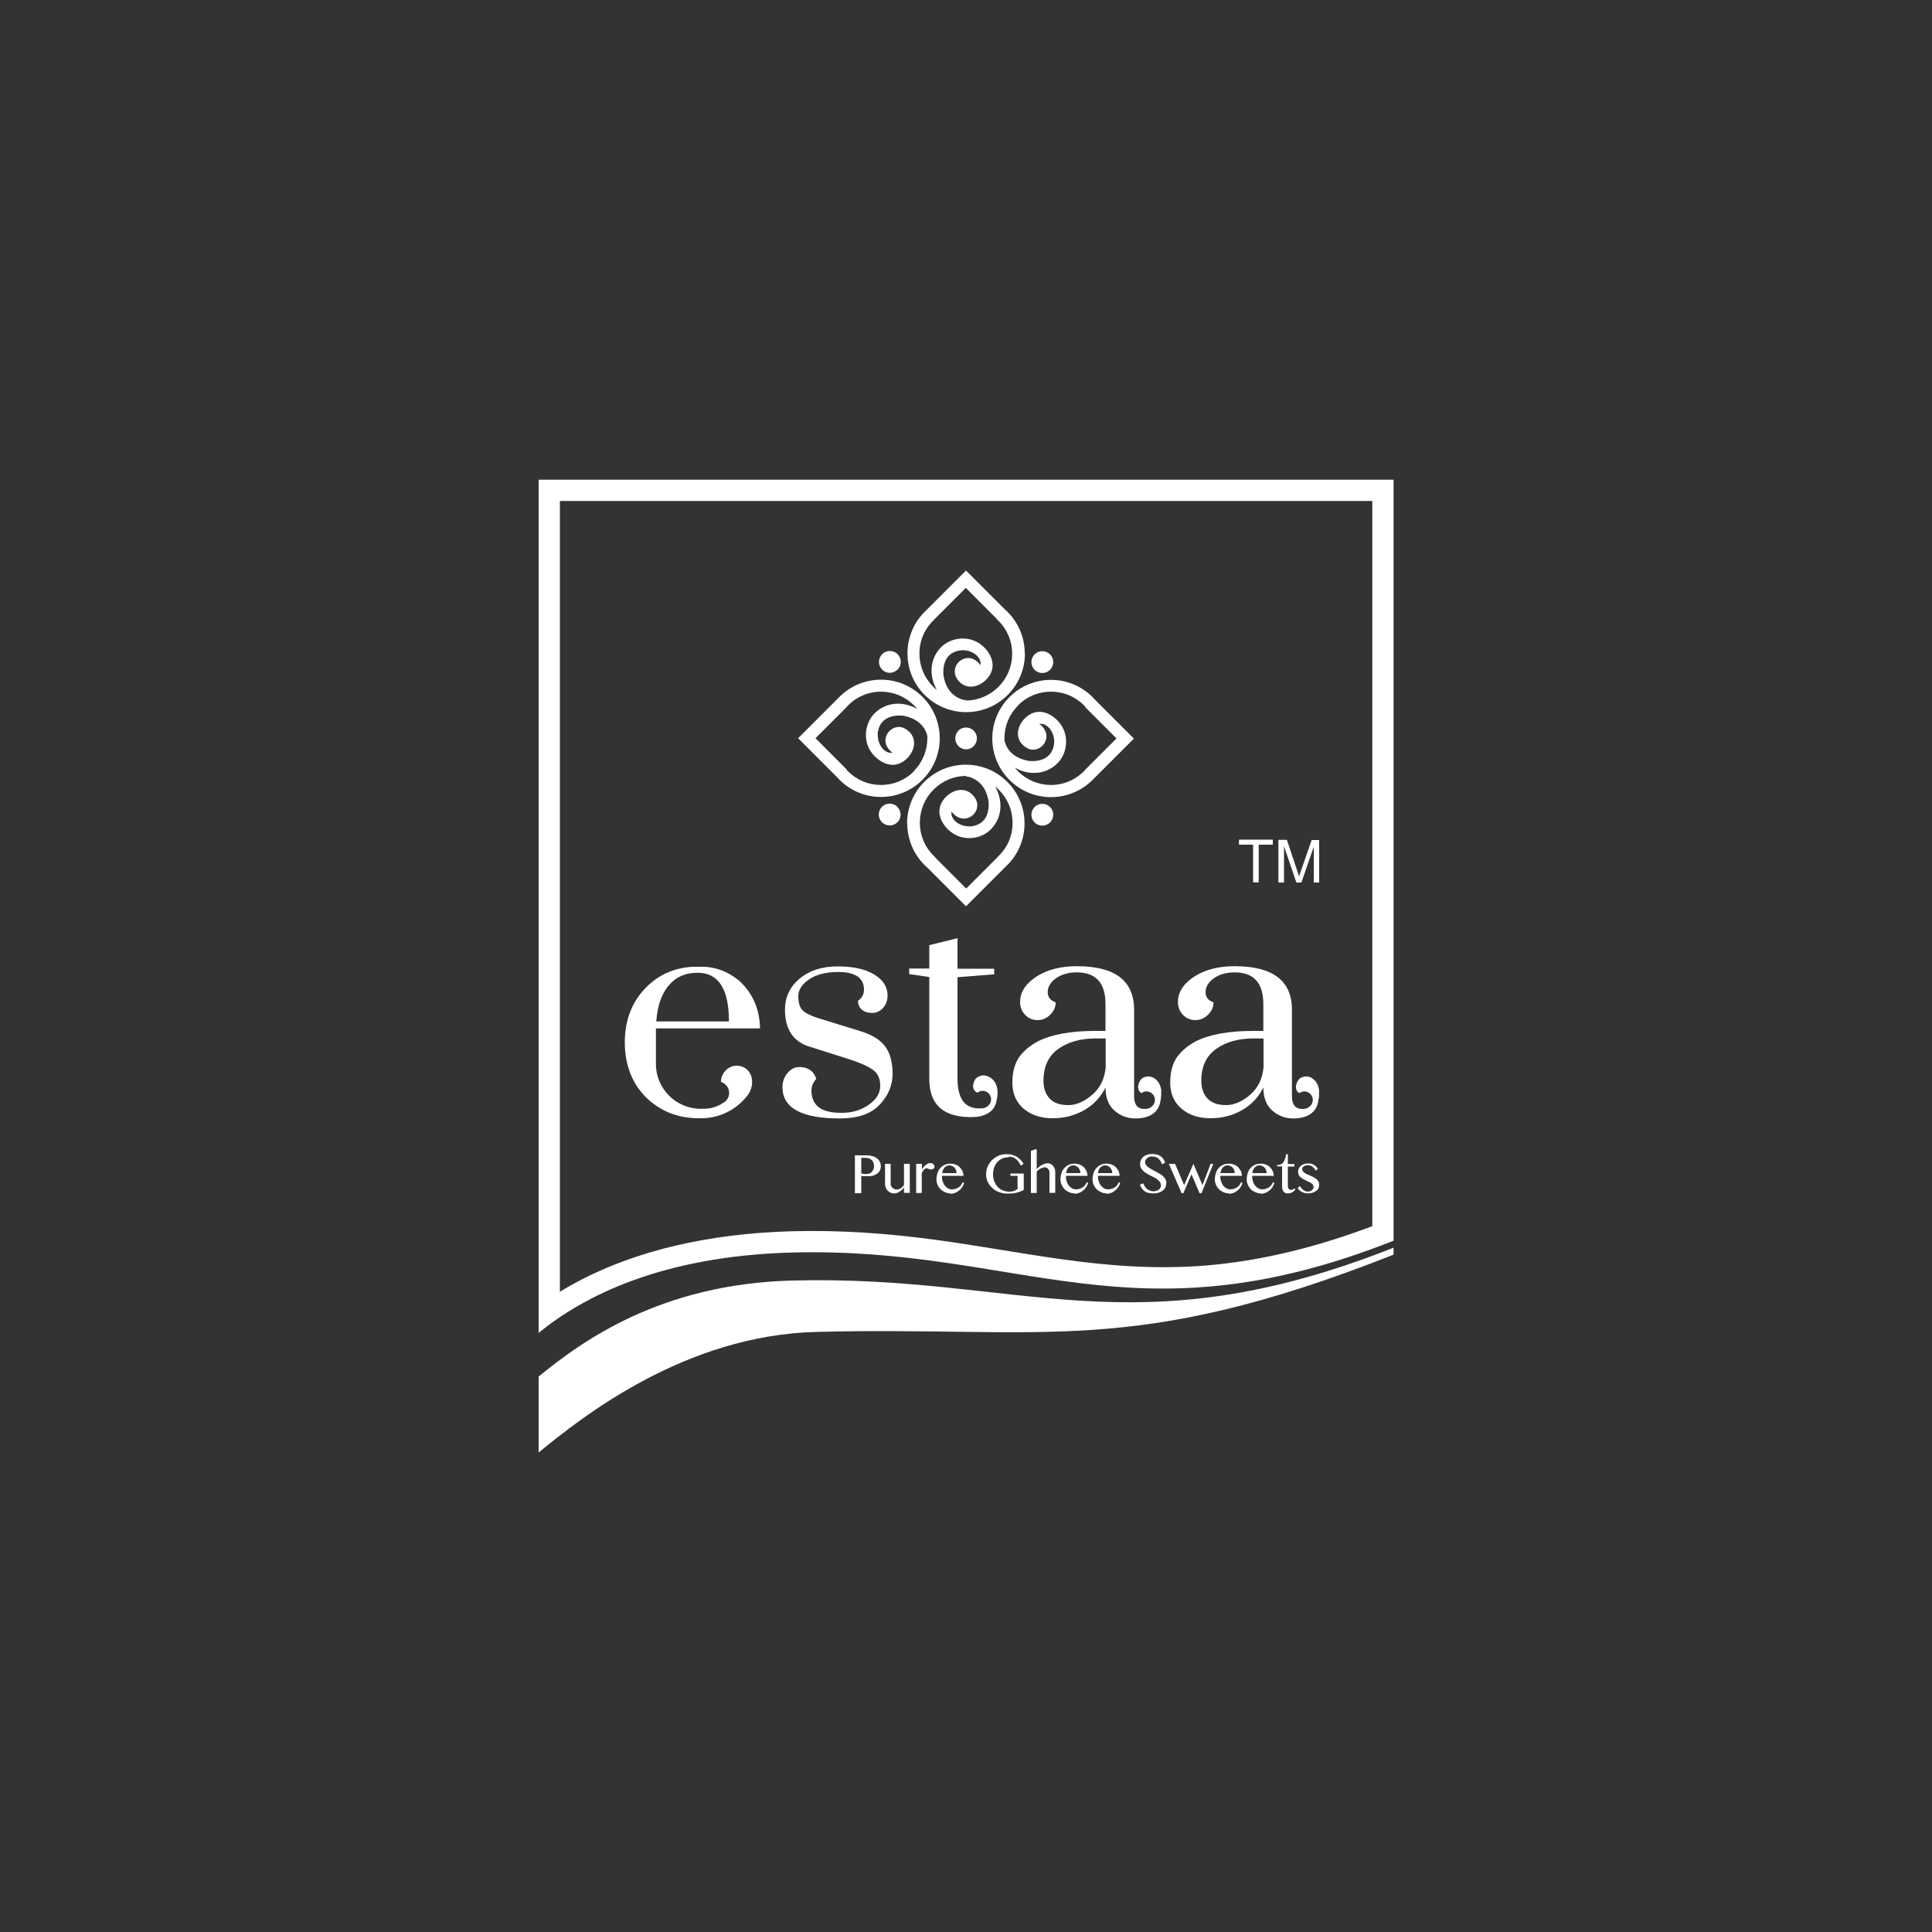 <svg xmlns="http://www.w3.org/2000/svg" id="a" data-name="Layer 1" viewBox="0 0 100 100"><rect x="0" y="0" width="100" height="100" fill="#333333" stroke="none"/><defs><style>      .b {        fill: #fff;        fill-rule: evenodd;      }    </style></defs><path class="b" d="M27.88,24.83v44.16c2.27-1.86,6.33-3.98,13.12-4.16,11.85-.31,17.57,4.75,31.13-.61V24.83H27.88ZM71.02,63.47c-2.77,1.04-5.61,1.78-8.57,2.03-2.56.21-5.01.03-7.55-.33-2.15-.3-4.28-.7-6.42-.99-2.51-.34-4.98-.52-7.51-.45-4.11.11-8.44.96-11.99,3.13V25.93h42.05v37.54Z"></path><path class="b" d="M41,66.28c-6.79.18-10.85,3.11-13.12,4.97v3.93c2.27-1.86,7.57-6.06,14.35-6.24,11.85-.31,16.34,1.36,29.9-4v-.36c-13.55,5.36-19.28,1.39-31.13,1.7"></path><path class="b" d="M44.25,59.8h.61c.1,0,.2.01.29.04.09.02.17.06.23.11.07.05.12.1.15.17.04.07.06.15.06.24s-.02.17-.05.23c-.04.07-.09.12-.14.16-.06.04-.13.07-.2.1-.08.02-.15.03-.23.03-.03,0-.07,0-.11,0-.04,0-.07,0-.11,0-.03,0-.07,0-.1-.01-.03,0-.05,0-.07-.01v.9h-.33v-1.94ZM44.57,60.73s.08.02.12.03c.04,0,.08.01.13.01.07,0,.13-.01.18-.03.05-.02.1-.05.13-.09.03-.04.06-.08.08-.13.02-.05.03-.1.03-.16,0-.07-.01-.12-.03-.18-.02-.05-.05-.1-.09-.13-.04-.04-.09-.07-.14-.09-.05-.02-.11-.03-.17-.03h-.23v.79Z"></path><path class="b" d="M46.1,60.24v1.06s0,.07.03.1c.02.03.04.06.07.09.03.02.06.04.1.06.04.01.08.02.13.02.03,0,.06,0,.1-.02.03-.01.07-.03.1-.05.03-.02.06-.05.09-.08.03-.03.05-.06.07-.09v-1.09h.3v1.5h-.3v-.28s-.06.08-.1.12c-.04.04-.08.07-.13.1-.05.03-.09.05-.14.07-.05.02-.09.02-.14.02-.07,0-.13-.01-.18-.04-.06-.02-.11-.06-.15-.1-.04-.04-.08-.09-.1-.15-.02-.06-.04-.12-.04-.18v-1.06h.3Z"></path><path class="b" d="M47.43,60.24h.29v.28s.06-.08.09-.12c.03-.04.07-.07.1-.1.04-.03.07-.05.11-.07.04-.02.08-.03.12-.03.03,0,.06,0,.09.01.03.01.05.02.07.04.02.02.04.04.05.06.01.02.02.04.02.07,0,.05-.02.09-.05.11-.03.02-.07.04-.13.04-.03,0-.06,0-.08-.01-.02,0-.04-.01-.05-.02-.02,0-.03-.02-.05-.02-.02,0-.04-.01-.06-.01-.04,0-.08.02-.12.07-.04.04-.08.1-.12.17v1.04h-.29v-1.5Z"></path><path class="b" d="M49.21,61.77c-.1,0-.2-.02-.29-.06-.09-.04-.17-.09-.23-.15-.07-.07-.12-.14-.16-.23-.04-.09-.06-.18-.06-.28,0-.12.02-.23.05-.33.04-.1.08-.19.15-.26.06-.07.14-.13.23-.17.09-.04.19-.06.3-.06.1,0,.19.02.27.05.08.03.15.08.21.14.06.06.1.13.14.2.03.08.05.16.05.24h-1.12c0,.1.01.19.04.28.03.09.06.16.11.22.05.06.1.11.17.15.06.04.14.05.21.05.06,0,.13-.01.19-.03.06-.02.11-.05.16-.08.05-.03.09-.07.12-.12.03-.04.06-.09.07-.14l.08.04c-.02.08-.06.15-.1.22-.05.07-.1.13-.17.18-.06.05-.13.09-.21.12-.08.03-.15.04-.23.04M49.51,60.72c0-.06-.01-.11-.03-.16-.02-.05-.05-.09-.08-.13-.04-.04-.08-.06-.12-.08-.05-.02-.1-.03-.15-.03-.04,0-.09.01-.13.03-.04.02-.08.05-.11.08-.03.04-.06.08-.08.13-.02.05-.03.1-.04.16h.74Z"></path><path class="b" d="M52.21,59.9c-.12,0-.22.02-.32.06-.1.04-.18.1-.26.18-.07.08-.13.17-.17.28-.04.11-.06.23-.06.37s.02.26.07.37c.04.11.1.2.18.28.08.08.16.14.27.18.1.04.21.06.33.06.08,0,.16-.01.23-.04.07-.02.13-.06.19-.1v-.68h-.37v-.12h.69v.85c-.06.03-.11.06-.17.08-.06.02-.12.04-.19.06-.07.02-.14.03-.22.04-.08,0-.17.01-.27.01-.16,0-.31-.03-.44-.08-.14-.05-.25-.12-.35-.22-.1-.09-.18-.2-.23-.32-.06-.12-.08-.25-.08-.39s.03-.27.08-.39c.05-.12.13-.23.22-.33.1-.09.21-.17.34-.23.13-.06.28-.08.44-.08.1,0,.2.01.29.04.09.03.17.06.24.11.07.05.14.1.19.16.06.06.1.12.14.19l-.14.09c-.08-.16-.17-.27-.27-.35-.1-.07-.22-.11-.35-.11"></path><path class="b" d="M53.66,60.52c.09-.1.18-.18.28-.23.1-.05.2-.08.3-.08.05,0,.1.01.15.04.05.02.09.06.12.1.03.04.06.09.08.14.02.06.03.11.03.18v1.07h-.3v-1.02c0-.1-.02-.17-.07-.22-.04-.05-.1-.08-.17-.08-.03,0-.07,0-.1.02-.03.01-.07.03-.11.04-.04.02-.07.04-.11.07-.04.03-.07.06-.1.09v1.11h-.3v-2.18l.21-.08h.09v1.04Z"></path><path class="b" d="M55.63,61.77c-.1,0-.2-.02-.29-.06-.09-.04-.17-.09-.23-.15-.07-.07-.12-.14-.16-.23-.04-.09-.06-.18-.06-.28,0-.12.02-.23.05-.33.03-.1.08-.19.15-.26.06-.07.14-.13.23-.17.09-.04.19-.06.3-.06.1,0,.19.02.27.05.08.03.15.08.21.14.06.06.1.13.14.2.03.08.05.16.05.24h-1.12c0,.1.01.19.04.28.03.09.06.16.11.22.05.06.1.11.17.15.06.04.14.05.21.05.06,0,.13-.01.19-.03.06-.02.11-.05.16-.08.05-.03.09-.07.12-.12.03-.04.06-.09.07-.14l.08.04c-.02.08-.06.15-.1.22-.05.07-.1.13-.17.18-.06.05-.13.09-.21.12-.08.03-.15.04-.23.04M55.92,60.72c0-.06-.01-.11-.03-.16-.02-.05-.05-.09-.08-.13-.04-.04-.08-.06-.12-.08-.05-.02-.1-.03-.15-.03-.04,0-.09.01-.13.03-.04.02-.08.05-.11.08-.03.04-.06.08-.08.13-.02.05-.03.1-.04.16h.74Z"></path><path class="b" d="M57.28,61.77c-.1,0-.2-.02-.28-.06-.09-.04-.17-.09-.23-.15-.07-.07-.12-.14-.16-.23-.04-.09-.06-.18-.06-.28,0-.12.02-.23.05-.33.03-.1.08-.19.15-.26.06-.07.14-.13.23-.17.09-.04.19-.06.3-.06.1,0,.19.02.27.05.08.03.15.08.21.14.06.06.1.13.14.2.03.08.05.16.05.24h-1.12c0,.1.01.19.04.28.03.09.06.16.11.22.05.06.1.11.17.15.06.04.14.05.21.05.06,0,.13-.01.19-.03.06-.02.11-.05.16-.08.05-.03.09-.07.12-.12.03-.04.06-.09.07-.14l.08.04c-.02.08-.06.15-.1.22-.05.07-.1.13-.17.18-.06.05-.13.09-.21.12-.08.03-.15.04-.23.04M57.57,60.72c0-.06-.01-.11-.03-.16-.02-.05-.05-.09-.08-.13-.04-.04-.08-.06-.12-.08-.05-.02-.1-.03-.15-.03-.04,0-.09.01-.13.03-.04.02-.08.05-.11.08-.03.04-.06.08-.08.13-.02.05-.03.1-.04.16h.74Z"></path><path class="b" d="M59.7,61.66s.1,0,.14-.02c.05-.01.09-.03.13-.06.04-.03.07-.06.09-.1.02-.04.03-.08.03-.13,0-.06-.02-.11-.05-.16-.03-.05-.07-.09-.12-.13-.05-.04-.11-.08-.17-.11-.06-.03-.13-.07-.2-.1-.07-.03-.13-.07-.2-.11-.06-.04-.12-.08-.17-.13-.05-.05-.09-.1-.12-.15-.03-.06-.05-.12-.05-.2s.01-.14.04-.21c.03-.06.07-.12.12-.17.05-.05.12-.08.2-.11.08-.03.17-.04.27-.04.18,0,.33.04.44.12.11.08.18.19.23.33l-.17.08c-.02-.06-.04-.11-.07-.16-.03-.05-.07-.09-.11-.13-.04-.04-.09-.06-.14-.08-.05-.02-.12-.03-.19-.03-.06,0-.11,0-.16.03-.05.02-.08.04-.11.07-.03.03-.05.06-.07.09-.01.04-.02.07-.02.11,0,.05.02.1.05.14.03.04.07.08.12.12.05.04.11.07.18.11.07.04.13.07.2.11.07.04.13.07.2.11.07.04.12.08.18.13.05.05.09.1.12.15.03.06.05.12.05.18,0,.08-.02.15-.04.22-.03.07-.07.13-.13.18-.06.05-.13.09-.22.12-.09.03-.19.04-.3.04-.09,0-.18-.01-.25-.03-.07-.02-.14-.05-.19-.09-.06-.04-.1-.09-.14-.14-.04-.06-.07-.12-.1-.19l.18-.07c.04.13.11.23.2.3.09.07.21.11.33.11"></path><polygon class="b" points="60.82 60.24 61.29 61.34 61.77 60.24 62.24 61.34 62.66 60.24 62.8 60.24 62.19 61.76 62.09 61.76 61.67 60.78 61.25 61.76 61.16 61.76 60.5 60.24 60.82 60.24"></polygon><path class="b" d="M63.62,61.77c-.1,0-.2-.02-.29-.06-.09-.04-.17-.09-.23-.15-.07-.07-.12-.14-.16-.23-.04-.09-.06-.18-.06-.28,0-.12.02-.23.05-.33.03-.1.08-.19.15-.26.06-.07.14-.13.23-.17.09-.04.19-.06.3-.06.1,0,.19.02.27.05.08.03.15.08.21.14.06.06.1.13.14.2.03.08.05.16.05.24h-1.12c0,.1.01.19.04.28.03.09.06.16.11.22.05.06.1.11.17.15.06.04.14.05.21.05.06,0,.13-.01.19-.03.06-.02.11-.05.16-.08.05-.03.09-.07.12-.12.03-.04.06-.09.07-.14l.08.04c-.02.08-.06.15-.1.22-.05.07-.1.13-.17.18-.06.05-.13.09-.21.12-.08.03-.15.04-.23.04M63.91,60.72c0-.06-.01-.11-.03-.16-.02-.05-.05-.09-.08-.13-.04-.04-.08-.06-.12-.08-.05-.02-.1-.03-.15-.03-.04,0-.09.01-.13.03-.04.02-.08.05-.11.08-.03.04-.06.08-.08.13-.02.05-.03.1-.04.16h.74Z"></path><path class="b" d="M65.27,61.77c-.1,0-.2-.02-.29-.06-.09-.04-.17-.09-.23-.15-.07-.07-.12-.14-.16-.23-.04-.09-.06-.18-.06-.28,0-.12.02-.23.05-.33.03-.1.08-.19.15-.26.06-.07.14-.13.23-.17.09-.04.19-.06.3-.06.1,0,.19.02.27.05.08.03.15.08.21.14.06.06.1.13.14.2.03.08.05.16.05.24h-1.12c0,.1.01.19.04.28.03.09.06.16.11.22.05.06.1.11.17.15.06.04.14.05.21.05.06,0,.13-.01.19-.03.06-.02.11-.05.16-.08.05-.03.09-.07.12-.12.03-.04.06-.09.07-.14l.08.04c-.02.08-.06.15-.1.22-.05.07-.1.13-.17.18-.06.05-.13.09-.21.12-.08.03-.15.04-.23.04M65.56,60.72c0-.06-.01-.11-.03-.16-.02-.05-.05-.09-.08-.13-.04-.04-.08-.06-.12-.08-.05-.02-.1-.03-.15-.03-.04,0-.09.01-.13.03-.04.02-.08.05-.11.08-.03.04-.06.08-.08.13-.02.05-.03.1-.04.16h.74Z"></path><path class="b" d="M67.05,61.55c-.04.07-.09.12-.16.16-.07.04-.15.06-.24.06-.05,0-.09,0-.13-.03-.04-.02-.07-.04-.09-.07-.02-.03-.04-.07-.05-.11-.01-.04-.02-.09-.02-.14v-1.05h-.26v-.07c.08,0,.15-.01.21-.04.05-.03.1-.07.13-.12.03-.05.06-.11.08-.18.02-.07.04-.14.05-.22h.09v.51h.34v.13h-.34v1.05s.02.08.05.11c.03.03.07.05.12.05.03,0,.06,0,.09-.02.03-.02.05-.04.07-.06l.07.05Z"></path><path class="b" d="M67.71,61.67s.08,0,.11-.02c.03-.01.06-.03.09-.05.02-.02.04-.04.06-.07.01-.03.02-.05.02-.08,0-.05-.01-.09-.03-.12-.02-.03-.05-.06-.09-.09-.04-.03-.08-.05-.13-.07-.05-.02-.1-.05-.15-.07-.05-.02-.1-.05-.15-.08-.05-.03-.09-.06-.13-.09-.04-.04-.07-.08-.09-.12-.02-.05-.03-.1-.03-.17,0-.06.01-.12.04-.17.03-.05.06-.1.11-.13.04-.04.1-.07.16-.09.06-.02.13-.03.2-.03.05,0,.1,0,.14.01.04,0,.09.02.13.04.04.02.08.05.12.08.04.04.08.08.13.14l-.11.1c-.06-.09-.12-.16-.19-.21-.07-.05-.15-.07-.23-.07-.04,0-.08,0-.12.02-.03.01-.06.02-.09.04-.03.02-.04.04-.06.06-.01.02-.02.05-.02.08,0,.04.01.08.04.12.03.03.06.06.1.09.04.03.09.05.14.07.05.02.11.05.16.07.05.02.11.05.16.08.05.03.1.06.14.09.04.04.07.08.1.12.03.05.04.1.04.16s-.01.12-.03.18c-.02.06-.06.1-.11.14-.05.04-.11.07-.18.1-.07.02-.16.04-.25.04-.04,0-.09,0-.13-.01-.05,0-.09-.02-.14-.04-.05-.02-.09-.05-.14-.08-.05-.04-.09-.08-.14-.14l.12-.11c.04.05.07.09.1.13.03.04.07.07.1.09.03.02.07.04.11.05.04.01.08.02.12.02"></path><path class="b" d="M43.46,57.89c-1.97,0-2.96-.54-2.96-1.62,0-.28.09-.53.26-.73.17-.2.37-.31.61-.31.46,0,.75.21.88.61-.17.19-.25.39-.25.61,0,.38.13.67.38.86.25.2.65.29,1.19.29s1-.14,1.4-.42c.4-.28.59-.6.59-.98,0-.38-.13-.66-.4-.84-.27-.19-.71-.38-1.32-.57l-1.89-.6c-.88-.25-1.32-.9-1.32-1.93,0-.64.25-1.18.75-1.6.5-.42,1.16-.64,1.97-.64s1.44.14,1.9.42c.46.28.69.64.69,1.09,0,.25-.08.47-.23.64-.16.17-.35.26-.57.26-.22,0-.4-.06-.53-.17-.13-.11-.2-.27-.2-.46.2-.14.31-.33.31-.57,0-.61-.44-.92-1.33-.92-.63,0-1.14.13-1.51.38-.37.25-.56.54-.56.87s.07.56.2.71c.13.15.39.28.77.41l2.33.72c.56.18.96.44,1.21.78.25.35.37.82.37,1.41s-.23,1.13-.68,1.6c-.45.47-1.13.7-2.04.7"></path><path class="b" d="M38.61,55.32c-.17-.13-.37-.18-.59-.15-.22.03-.39.14-.53.32-.12.16-.18.33-.17.51.25.08.42.31.42.57,0,.22-.12.41-.3.51-.21.14-.46.25-.75.29-.07,0-.15.02-.23.02h0s-.09,0-.09,0h-.1c-1.28,0-2.32-1.04-2.32-2.32v-1.84h0s2.51,0,2.51,0h0s2.88,0,2.88,0c-.02-.93-.33-1.7-.92-2.31-.07-.07-.13-.13-.2-.19-.29-.23-.61-.42-.97-.54-.24-.08-.49-.13-.76-.15-.07,0-.14,0-.21,0h-.44c-.96.06-1.76.42-2.4,1.07-.73.74-1.1,1.69-1.1,2.84s.37,2.13,1.1,2.85c.71.69,1.57,1.05,2.61,1.08h.23s.02,0,.03,0c1,0,1.89-.5,2.44-1.26.02-.03.03-.06.05-.09.11-.22.15-.44.12-.67-.03-.23-.14-.41-.31-.55M34.59,51.04c.36-.46.87-.69,1.52-.69,1.08,0,1.62.84,1.62,2.52h-3.76c.05-.76.25-1.37.61-1.83Z"></path><path class="b" d="M51.63,56.45c-.03-.35-.19-.59-.45-.72-.15-.07-.3-.09-.44-.04-.15.04-.25.13-.31.27-.06.13-.08.25-.05.36.03.11.1.19.21.24.08-.06.17-.1.27-.1.24,0,.44.2.44.44,0,.14-.06.26-.16.34-.06.06-.14.1-.24.12-.05,0-.1.01-.15.01h-.08c-.74,0-1.11-.52-1.11-1.55v-5.24l1.9-.15v-.29h-1.9v-1.58l-.44.11-.37.09-.65.16v1.21h-1.04v.29l1.04.15v5.27c0,1.31.69,1.94,2.03,1.98.06,0,.12,0,.17,0,.42,0,.74-.1.97-.29.11-.1.2-.21.25-.35.01-.02.02-.04.03-.07,0-.01,0-.03.01-.04.06-.24.09-.46.07-.65"></path><path class="b" d="M60.11,56.48c-.03-.35-.19-.59-.45-.72,0,0,0,0,0,0-.13-.05-.26-.06-.38-.02-.15.04-.25.13-.31.27-.06.13-.08.25-.05.36.02.09.08.16.16.21h0c.07-.05.17-.09.26-.09.24,0,.44.2.44.44,0,.14-.06.26-.16.34-.09.09-.22.13-.38.13-.36,0-.54-.22-.54-.66v-4.48c0-1.5-.99-2.25-2.96-2.25-.82,0-1.5.17-2.05.51-.27.17-.49.36-.65.59-.16.23-.24.48-.24.75s.09.49.26.67c.18.18.39.27.64.27s.47-.09.66-.28c.19-.19.28-.4.28-.64-.27-.09-.41-.27-.41-.53s.14-.51.42-.71c.28-.2.64-.31,1.08-.31,1,0,1.49.55,1.49,1.64v1.39h-.54c-1.25,0-2.23.18-2.94.53-.4.21-.72.47-.97.8-.24.33-.37.78-.37,1.35s.2,1.02.59,1.35c.39.33.89.49,1.49.49s1.15-.14,1.64-.42c.49-.28.85-.67,1.1-1.17,0,.54.17.94.47,1.2.3.26.66.4,1.08.4s.74-.1.97-.29c.11-.1.2-.21.25-.35.01-.02.02-.04.03-.07.07-.25.1-.48.08-.69M57.23,55.25c-.06.6-.29,1.07-.7,1.42-.41.35-.82.53-1.24.53s-.74-.11-.96-.34c-.21-.22-.32-.53-.32-.92,0-.74.26-1.29.77-1.65.51-.36,1.15-.54,1.91-.54h.54v1.51Z"></path><path class="b" d="M68.28,56.48c-.03-.35-.19-.59-.45-.72,0,0,0,0,0,0-.13-.05-.26-.06-.38-.02-.15.04-.25.13-.31.27-.06.13-.08.25-.05.36.02.09.08.16.16.21h0c.07-.05.17-.09.26-.09.24,0,.44.2.44.44,0,.14-.06.26-.16.34-.09.09-.22.13-.38.13-.36,0-.54-.22-.54-.66v-4.48c0-1.5-.99-2.25-2.96-2.25-.82,0-1.5.17-2.05.51-.27.17-.49.36-.65.59-.16.23-.24.48-.24.75s.09.49.26.67c.18.18.39.27.64.27s.47-.09.66-.28c.19-.19.28-.4.28-.64-.27-.09-.41-.27-.41-.53s.14-.51.42-.71c.28-.2.64-.31,1.08-.31,1,0,1.49.55,1.49,1.64v1.39h-.54c-1.25,0-2.23.18-2.94.53-.4.21-.72.47-.97.8-.24.33-.37.78-.37,1.35,0,.57.2,1.02.59,1.35.39.33.89.49,1.49.49s1.15-.14,1.64-.42c.49-.28.85-.67,1.1-1.17,0,.54.17.94.47,1.2.3.26.66.4,1.08.4s.74-.1.97-.29c.11-.1.2-.21.25-.35.01-.02.02-.04.03-.07.07-.25.1-.48.08-.69M65.4,55.25c-.06.6-.29,1.07-.7,1.42-.41.35-.82.53-1.24.53s-.74-.11-.96-.34c-.21-.22-.32-.53-.32-.92,0-.74.26-1.29.77-1.65.51-.36,1.15-.54,1.91-.54h.54v1.51Z"></path><path class="b" d="M53.04,33.82c0-.84-.34-1.6-.89-2.15-.03-.03-.06-.06-.1-.09l-2.05-2.05-2.07,2.07c-.59.55-.96,1.34-.96,2.22,0,.84.34,1.6.89,2.15.55.55,1.31.89,2.15.89,1.68,0,3.04-1.36,3.04-3.04M50,36.23s-.08,0-.12,0c-.4-.11-.89-.41-1.04-1.23,0,0-.15-.93.53-1.24.68-.32,1.47.15,1.38.67-.08-.12-.2-.22-.32-.29-.48-.26-1.06.14-1.01.69.02.2.18.44.37.57.61.43,1.5-.18,1.58-.85.06-.5-.29-1-.7-1.26-.62-.4-1.5-.29-2,.25-.57.62-.57,1.48-.18,2.17-.07-.05-.13-.11-.19-.17-.46-.46-.71-1.06-.71-1.71,0-.68.27-1.3.77-1.76h0s0-.01,0-.01l1.63-1.63,1.61,1.61h0s0,.02,0,.02c.03.02.05.05.08.07.46.46.71,1.06.71,1.71,0,.64-.25,1.25-.71,1.71-.46.46-1.06.71-1.71.71ZM51.36,38.22c0,.84.34,1.6.89,2.15.55.55,1.31.89,2.15.89.87,0,1.66-.37,2.22-.96l2.07-2.07-2.05-2.05s-.06-.06-.09-.1c-.55-.55-1.31-.89-2.15-.89-1.68,0-3.04,1.36-3.04,3.04ZM52.69,36.51c.46-.46,1.06-.71,1.71-.71.65,0,1.25.25,1.71.71.02.02.05.05.07.08h0s0,.02,0,.02l1.61,1.61-1.63,1.63h0s0,.01,0,.01c-.46.49-1.09.77-1.76.77-.64,0-1.25-.25-1.71-.71-.06-.06-.12-.13-.17-.19.69.4,1.55.39,2.17-.18.54-.5.65-1.38.25-2-.26-.41-.76-.76-1.26-.7-.67.08-1.28.97-.85,1.58.13.18.37.35.57.37.54.05.95-.53.68-1.01-.06-.12-.17-.25-.29-.32.52-.09.99.71.67,1.38-.32.68-1.24.53-1.24.53-.82-.16-1.13-.64-1.23-1.04,0-.04,0-.08,0-.12,0-.65.25-1.25.71-1.71ZM53.55,33.87c.22-.22.58-.22.8,0,.22.22.22.58,0,.8-.22.22-.58.22-.8,0-.22-.22-.22-.58,0-.8ZM49.6,37.82c.22-.22.58-.22.8,0,.22.22.22.57,0,.8-.22.22-.57.22-.79,0-.22-.22-.22-.58,0-.8ZM48.64,38.22c0-.84-.34-1.6-.89-2.15-.55-.55-1.31-.89-2.15-.89-.88,0-1.66.37-2.22.96l-2.07,2.07,2.05,2.05s.06.06.09.1c.55.55,1.31.89,2.15.89,1.68,0,3.04-1.36,3.04-3.04ZM47.31,39.92c-.46.46-1.06.71-1.71.71-.65,0-1.25-.25-1.71-.71-.02-.02-.05-.05-.07-.08h0s0-.02,0-.02l-1.61-1.61,1.63-1.63h0s0-.01,0-.01c.46-.49,1.09-.77,1.76-.77.64,0,1.25.25,1.71.71.06.06.12.13.17.19-.69-.4-1.55-.39-2.17.18-.54.5-.65,1.39-.25,2,.26.4.76.76,1.26.7.67-.08,1.28-.97.85-1.58-.13-.18-.37-.35-.57-.37-.54-.05-.95.53-.69,1.01.07.12.17.25.29.32-.52.09-.98-.71-.67-1.38.32-.68,1.24-.53,1.24-.53.82.16,1.13.64,1.23,1.04,0,.04,0,.08,0,.12,0,.64-.25,1.25-.71,1.71ZM46.96,42.62c0,.84.34,1.6.89,2.15.03.03.06.06.1.09l2.05,2.05,2.07-2.07c.59-.55.96-1.34.96-2.22,0-.84-.34-1.6-.89-2.15-.55-.55-1.31-.89-2.15-.89-1.68,0-3.04,1.36-3.04,3.04ZM50,40.2s.08,0,.12,0c.4.11.89.41,1.04,1.23,0,0,.15.93-.53,1.24-.68.32-1.47-.15-1.38-.67.08.12.2.22.32.29.48.26,1.07-.14,1.01-.69-.02-.2-.18-.44-.37-.57-.61-.43-1.5.18-1.58.85-.06.5.29,1,.7,1.26.62.4,1.51.29,2-.26.57-.62.57-1.48.18-2.17.07.05.13.11.19.17.46.46.71,1.06.71,1.71,0,.68-.27,1.3-.77,1.76h0s0,.01,0,.01l-1.63,1.63-1.61-1.61h0s0-.02,0-.02c-.03-.02-.05-.05-.08-.07-.46-.46-.71-1.06-.71-1.71,0-.64.25-1.25.71-1.71.46-.46,1.06-.71,1.71-.71ZM46.45,41.77c.22.22.22.58,0,.79-.22.22-.58.22-.8,0-.22-.22-.22-.58,0-.8.22-.22.58-.22.8,0Z"></path><path class="b" d="M54.35,41.77c.22.22.22.58,0,.8-.22.22-.58.22-.8,0-.22-.22-.22-.58,0-.8.22-.22.58-.22.8,0"></path><path class="b" d="M46.45,34.66c-.22.22-.58.22-.79,0-.22-.22-.22-.58,0-.8.22-.22.58-.22.8,0s.22.58,0,.8"></path><polygon class="b" points="64.86 45.67 64.86 43.72 64.13 43.72 64.13 43.46 65.88 43.46 65.88 43.72 65.15 43.72 65.15 45.67 64.86 45.67"></polygon><path class="b" d="M66.17,45.67v-2.2h.44l.52,1.56c.05.15.08.25.11.33.03-.08.06-.2.12-.35l.53-1.53h.39v2.2h-.28v-1.85l-.64,1.85h-.26l-.64-1.88v1.88h-.28Z"></path></svg>